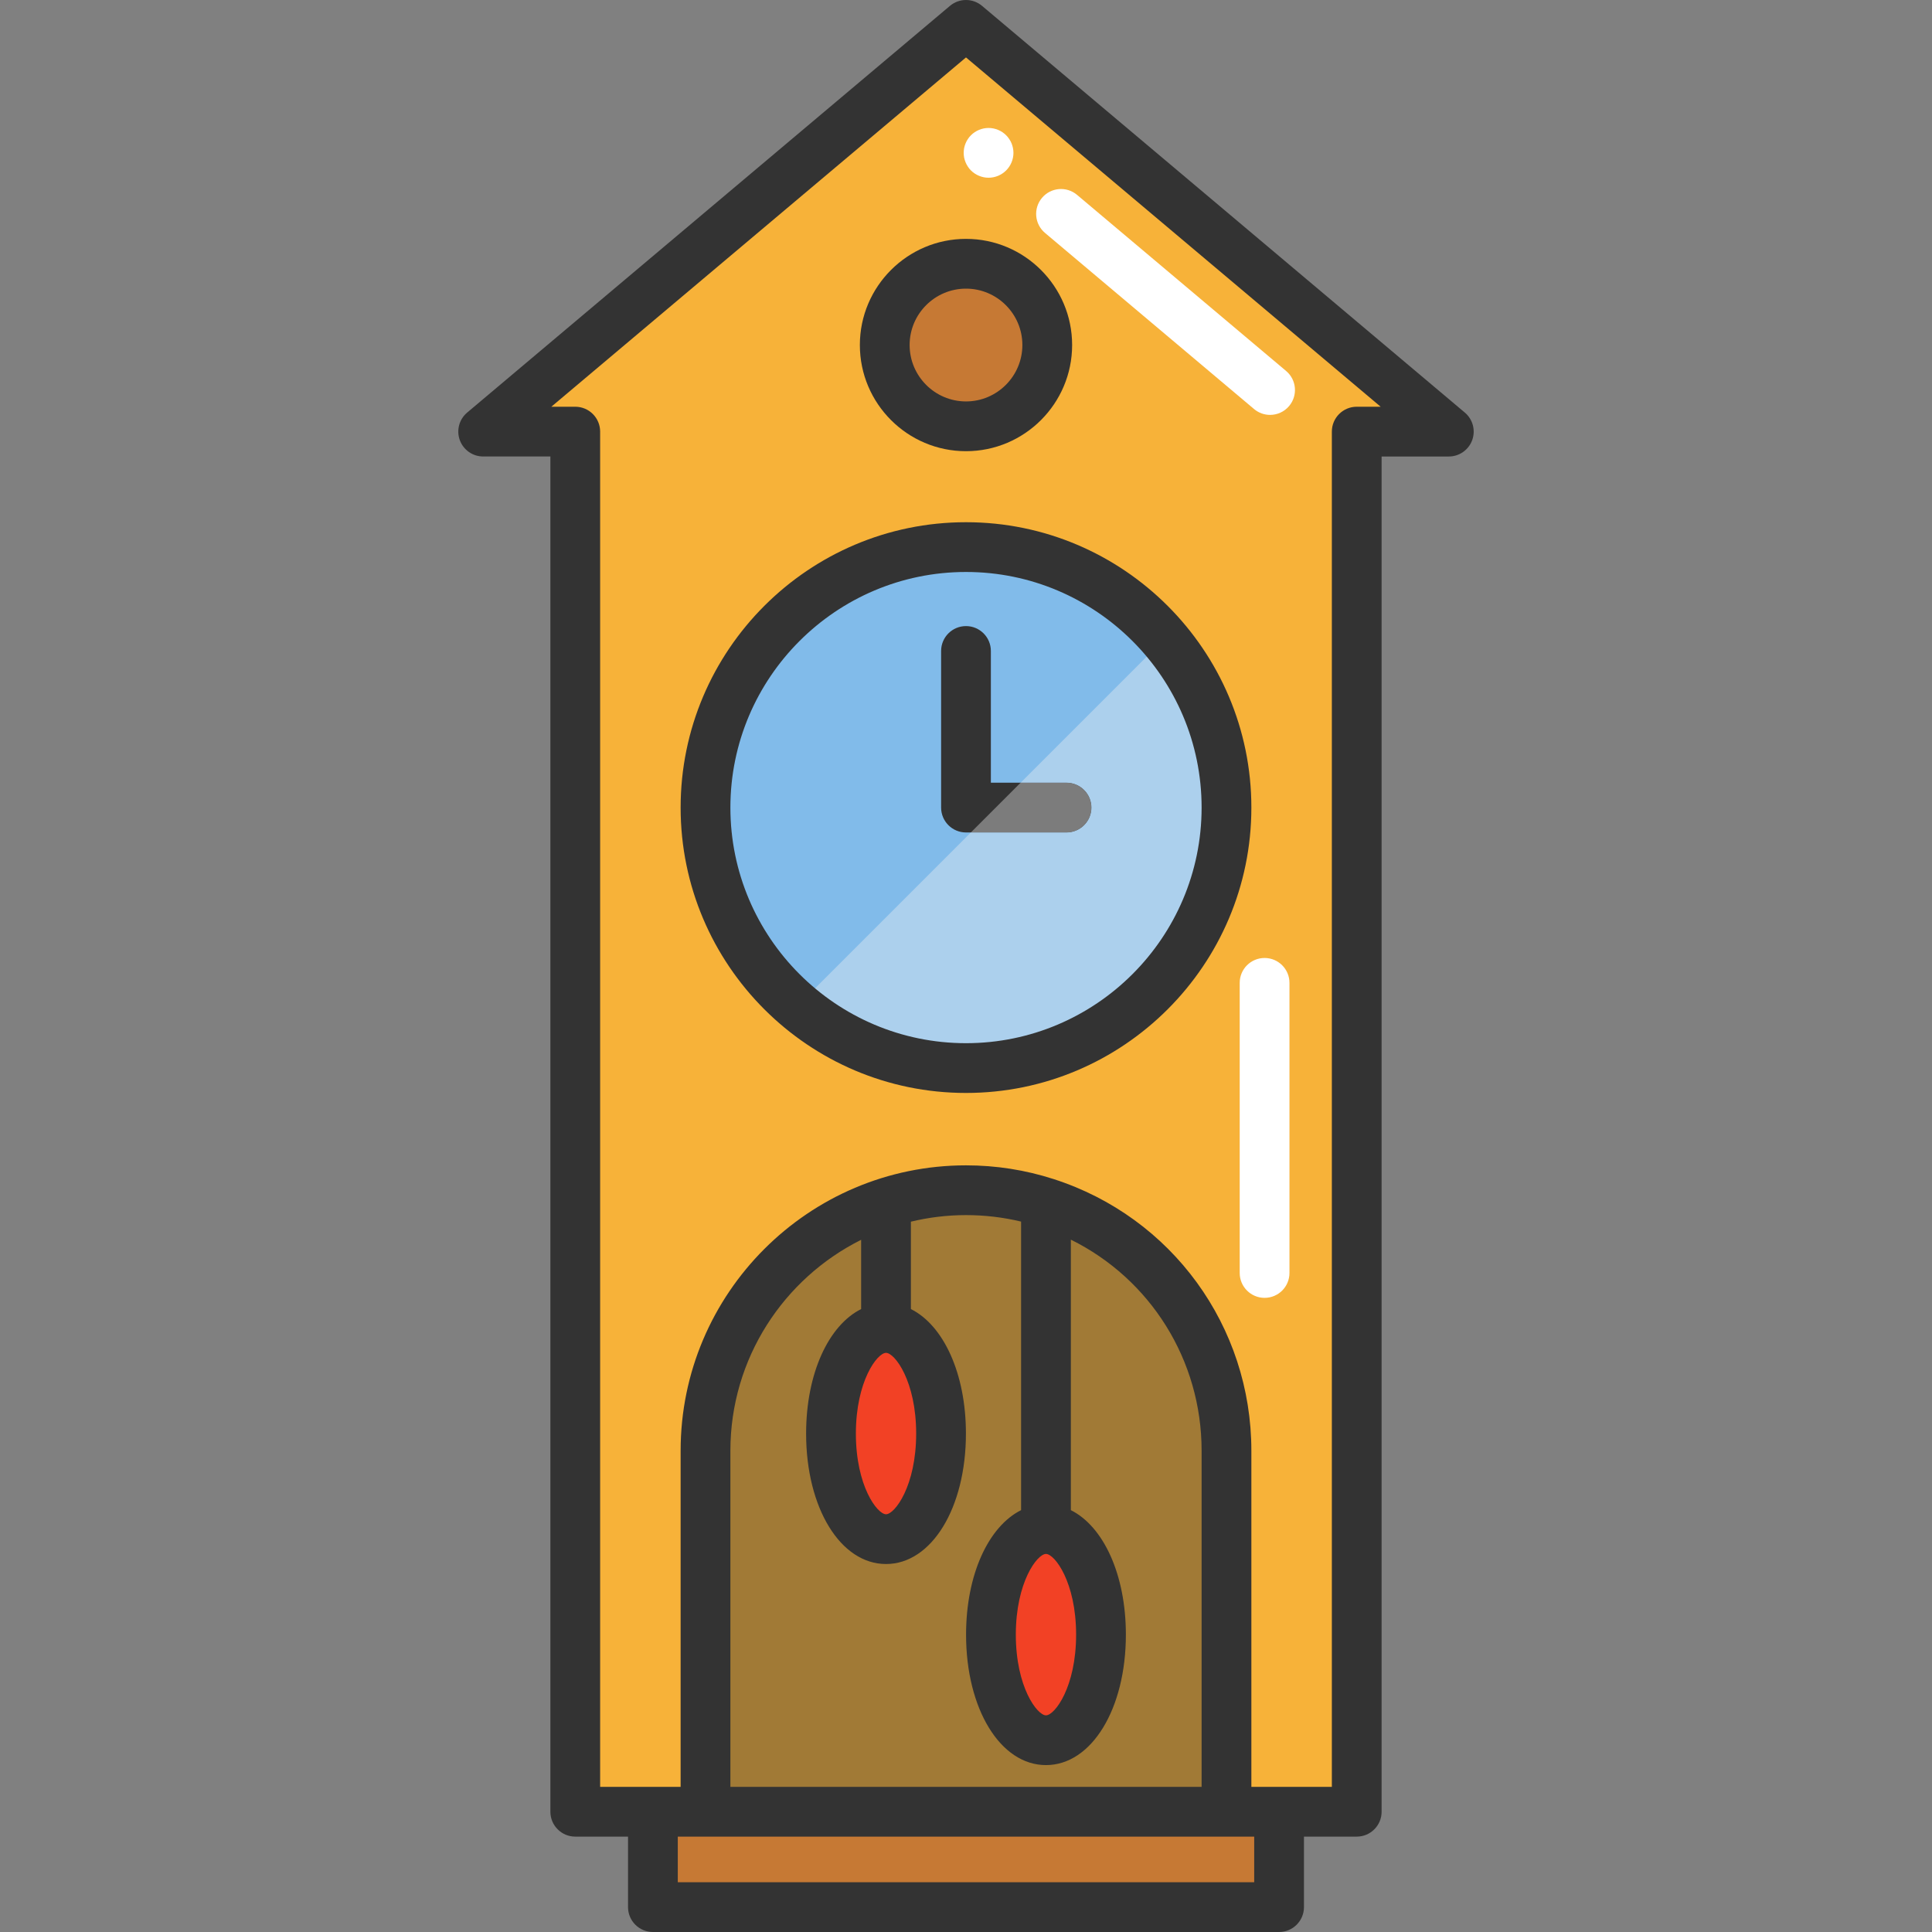 <?xml version="1.0" encoding="iso-8859-1"?>
<!-- Generator: Adobe Illustrator 19.0.0, SVG Export Plug-In . SVG Version: 6.00 Build 0)  -->
<svg version="1.1" id="Layer_1" xmlns="http://www.w3.org/2000/svg" xmlns:xlink="http://www.w3.org/1999/xlink" x="0px" y="0px"
	 viewBox="0 0 465.898 465.898" style="enable-background:new 0 0 465.898 465.898;" xml:space="preserve">
<rect x="0" y="0" width="465.898" height="465.898" fill="#808080" stroke="none"/>
<g>
	<path style="fill:#F24125;" d="M252.234,368.725c7.328,0,13.268,11.406,13.268,25.469c0,14.062-5.94,25.457-13.268,25.457
		c-7.329,0-13.269-11.396-13.269-25.457C238.965,380.132,244.905,368.725,252.234,368.725"/>
	<path style="fill:#F24125;" d="M213.662,320.236c7.329,0,13.269,11.406,13.269,25.468c0,14.063-5.94,25.458-13.269,25.458
		c-7.328,0-13.268-11.395-13.268-25.458C200.394,331.642,206.334,320.236,213.662,320.236"/>
	<path style="fill:#F7B239;" d="M213.662,320.236c-7.328,0-13.268,11.406-13.268,25.468c0,14.063,5.94,25.458,13.268,25.458
		c7.329,0,13.269-11.395,13.269-25.458C226.931,331.642,220.991,320.236,213.662,320.236 M252.234,291.142
		c25.259,8.133,43.53,31.839,43.53,59.797v85.959H170.132V350.94c0-34.691,28.124-62.817,62.817-62.817
		C239.682,288.122,246.161,289.18,252.234,291.142 M252.234,368.725c-7.329,0-13.269,11.406-13.269,25.469
		c0,14.062,5.94,25.457,13.269,25.457c7.328,0,13.268-11.396,13.268-25.457C265.502,380.132,259.562,368.725,252.234,368.725"/>
	<path style="fill:#A17A36;" d="M238.965,394.195L238.965,394.195c0-14.063,5.94-25.469,13.269-25.469
		c7.328,0,13.268,11.406,13.268,25.469l0,0l0,0l0,0c0,14.062-5.94,25.457-13.268,25.457
		C244.905,419.652,238.965,408.257,238.965,394.195L238.965,394.195L238.965,394.195 M200.394,345.704L200.394,345.704
		c0-14.062,5.94-25.468,13.268-25.468c7.329,0,13.269,11.406,13.269,25.468l0,0l0,0l0,0c0,14.063-5.94,25.458-13.269,25.458
		C206.334,371.161,200.394,359.767,200.394,345.704L200.394,345.704L200.394,345.704 M232.949,288.122
		c-34.693,0-62.817,28.125-62.817,62.817v85.959h125.632V350.94c0-27.958-18.271-51.664-43.53-59.797
		C246.161,289.18,239.682,288.122,232.949,288.122"/>
	<path style="fill:#C67934;" d="M232.948,63.604c10.822,0,19.594,8.772,19.594,19.594s-8.772,19.605-19.594,19.605
		s-19.594-8.783-19.594-19.605C213.354,72.377,222.126,63.604,232.948,63.604z"/>
	<path style="fill:#81BBEA;" d="M295.764,194.747c0,34.692-28.124,62.817-62.816,62.817c-15.517,0-29.723-5.631-40.688-14.955
		c-13.533-11.517-22.128-28.686-22.128-47.862c0-34.691,28.124-62.815,62.817-62.815c19.175,0,36.344,8.595,47.861,22.128
		C290.133,165.025,295.764,179.23,295.764,194.747"/>
	<path style="fill:#F7B239;" d="M252.234,291.142c-6.073-1.962-12.552-3.02-19.286-3.02c-34.693,0-62.817,28.125-62.817,62.817
		v85.959h-31.408V104.083h-22.207L232.949,6l116.43,98.082h-22.207v332.816h-31.408V350.94
		C295.764,322.981,277.493,299.275,252.234,291.142 M295.764,194.747c0-34.691-28.124-62.815-62.816-62.815
		c-34.693,0-62.817,28.124-62.817,62.815c0,34.692,28.124,62.817,62.817,62.817C267.64,257.563,295.764,229.439,295.764,194.747
		 M252.543,83.199c0-10.822-8.772-19.594-19.594-19.594c-10.822,0-19.594,8.772-19.594,19.594s8.772,19.605,19.594,19.605
		C243.771,102.804,252.543,94.021,252.543,83.199"/>
	<path style="fill:#333333;" d="M257.193,200.747h-24.246c-3.313,0-5.999-2.686-5.999-6V156.98c0-3.313,2.686-6,5.999-6
		c3.314,0,5.999,2.687,5.999,6v31.768h18.246c3.313,0,6.001,2.687,6.001,6C263.194,198.062,260.506,200.747,257.193,200.747"/>
	<path style="fill:#ACD0ED;" d="M280.81,154.06l-34.688,34.688h11.071c3.313,0,6.001,2.687,6.001,6c0,3.314-2.687,6-6.001,6h-23.071
		L192.26,242.61c1.432,1.216,2.918,2.37,4.455,3.458c0.016,0.011,0.033,0.023,0.049,0.034c0.024,0.017,0.045,0.031,0.069,0.048
		c9.474,6.666,20.872,10.783,33.194,11.347c0.013,0,0.028,0.001,0.041,0.002c0.047,0.002,0.091,0.004,0.138,0.006
		c0.017,0.001,0.034,0.001,0.05,0.002c0.044,0.001,0.087,0.003,0.132,0.005c0.019,0,0.04,0.001,0.059,0.002
		c0.043,0.002,0.085,0.003,0.128,0.005c0.021,0.001,0.042,0.002,0.063,0.002c0.039,0.001,0.08,0.003,0.12,0.004
		c0.025,0.001,0.052,0.001,0.078,0.002c0.038,0.001,0.076,0.002,0.114,0.004c0.025,0,0.048,0.001,0.073,0.002
		c0.039,0.001,0.076,0.002,0.114,0.003c0.017,0,0.035,0.001,0.052,0.001c0.073,0.002,0.147,0.004,0.221,0.006
		c0.034,0,0.07,0.001,0.104,0.002c0.028,0,0.055,0.001,0.084,0.001c0.034,0.001,0.073,0.002,0.107,0.002
		c0.028,0,0.058,0.001,0.086,0.001c0.038,0.001,0.073,0.001,0.111,0.002c0.027,0,0.055,0.001,0.082,0.001
		c0.036,0,0.073,0.001,0.108,0.001c0.028,0,0.057,0,0.085,0.001c0.038,0,0.078,0.001,0.116,0.001c0.025,0,0.051,0,0.076,0
		c0.04,0,0.077,0.001,0.117,0.001c0.026,0,0.052,0,0.078,0c0.044,0,0.085,0,0.13,0.001c0.021,0,0.042,0,0.063,0
		c0.063,0,0.13,0,0.193,0l0,0c34.691,0,62.816-28.125,62.816-62.817c0-0.063,0-0.13,0-0.193c0-0.021,0-0.042,0-0.063
		c0-0.044,0-0.085-0.001-0.13c0-0.025,0-0.052,0-0.078c0-0.04-0.001-0.077-0.001-0.117c0-0.025,0-0.051-0.001-0.076
		c0-0.038-0.001-0.078-0.001-0.116c0-0.028-0.001-0.057-0.001-0.085c0-0.036-0.001-0.072-0.002-0.108
		c0-0.028-0.001-0.055-0.001-0.083c-0.001-0.038-0.001-0.071-0.002-0.109c0-0.028-0.001-0.059-0.002-0.087
		c-0.001-0.034-0.001-0.072-0.002-0.105c-0.001-0.028-0.001-0.057-0.002-0.085c-0.001-0.034-0.002-0.067-0.002-0.101
		c-0.003-0.132-0.007-0.266-0.011-0.397c-0.001-0.021-0.001-0.044-0.002-0.065c-0.001-0.04-0.003-0.079-0.004-0.118
		c-0.001-0.023-0.002-0.049-0.002-0.073c-0.001-0.041-0.003-0.083-0.005-0.124c-0.001-0.019-0.001-0.04-0.002-0.058
		c-0.002-0.044-0.003-0.088-0.005-0.132c-0.001-0.019-0.001-0.035-0.002-0.054c-0.002-0.045-0.004-0.091-0.006-0.136
		c-0.001-0.017-0.001-0.027-0.002-0.044c-0.002-0.048-0.004-0.096-0.006-0.144c-0.001-0.012-0.001-0.021-0.002-0.033
		c-0.563-12.323-4.682-23.724-11.348-33.199c-0.015-0.021-0.032-0.045-0.047-0.066c-0.012-0.017-0.025-0.036-0.037-0.053
		c-0.03-0.042-0.058-0.083-0.088-0.124c-0.002-0.002-0.004-0.005-0.005-0.007c-1.059-1.49-2.182-2.931-3.364-4.32"/>
	<path style="fill:#F5CA7F;" d="M232.755,257.563c0.064,0,0.129,0,0.193,0C232.885,257.563,232.819,257.563,232.755,257.563
		 M232.563,257.563c0.044,0,0.086,0,0.13,0.001C232.648,257.563,232.607,257.563,232.563,257.563 M232.368,257.56
		c0.04,0,0.077,0.001,0.117,0.001C232.445,257.561,232.408,257.561,232.368,257.56 M232.176,257.559
		c0.039,0,0.077,0.001,0.116,0.001C232.254,257.559,232.214,257.559,232.176,257.559 M231.982,257.556
		c0.037,0,0.072,0.001,0.108,0.001C232.055,257.557,232.018,257.556,231.982,257.556 M231.79,257.552
		c0.037,0.001,0.074,0.001,0.111,0.002C231.862,257.554,231.828,257.553,231.79,257.552 M231.596,257.549
		c0.036,0.001,0.071,0.002,0.107,0.002C231.669,257.551,231.63,257.55,231.596,257.549 M231.408,257.546
		c0.035,0,0.069,0.001,0.104,0.002C231.479,257.546,231.442,257.546,231.408,257.546 M231.136,257.537
		c0.017,0,0.035,0.001,0.052,0.001C231.171,257.538,231.153,257.538,231.136,257.537 M230.948,257.533
		c0.024,0,0.049,0.001,0.073,0.002C230.996,257.533,230.973,257.533,230.948,257.533 M230.757,257.526
		c0.026,0.001,0.051,0.001,0.078,0.002C230.809,257.527,230.782,257.527,230.757,257.526 M230.574,257.52
		c0.021,0.001,0.043,0.002,0.063,0.002C230.616,257.521,230.595,257.52,230.574,257.52 M230.387,257.512
		c0.02,0,0.039,0.001,0.059,0.002C230.427,257.513,230.406,257.512,230.387,257.512 M230.205,257.504
		c0.016,0.001,0.034,0.001,0.05,0.002C230.239,257.507,230.222,257.505,230.205,257.504 M230.027,257.496
		c0.013,0,0.028,0.001,0.041,0.002C230.055,257.498,230.039,257.497,230.027,257.496 M196.764,246.102
		c0.023,0.016,0.046,0.032,0.069,0.048C196.809,246.133,196.789,246.118,196.764,246.102 M192.26,242.609L192.26,242.609
		c1.432,1.217,2.918,2.371,4.455,3.458c-1.537-1.088-3.023-2.242-4.454-3.459 M295.764,194.553L295.764,194.553
		c0,0.063,0,0.13,0,0.193l0,0C295.764,194.683,295.764,194.618,295.764,194.553 M295.763,194.361L295.763,194.361
		c0,0.044,0,0.085,0.001,0.13l0,0C295.763,194.448,295.763,194.405,295.763,194.361 M295.762,194.167L295.762,194.167
		c0,0.04,0.001,0.077,0.001,0.117l0,0C295.762,194.243,295.762,194.206,295.762,194.167 M295.759,193.975L295.759,193.975
		c0,0.038,0.001,0.078,0.001,0.116l0,0C295.76,194.053,295.76,194.012,295.759,193.975 M295.757,193.782L295.757,193.782
		c0,0.036,0.001,0.072,0.002,0.108l0,0C295.758,193.853,295.757,193.818,295.757,193.782 M295.754,193.589L295.754,193.589
		c0.001,0.038,0.001,0.071,0.002,0.109l0,0C295.755,193.661,295.754,193.626,295.754,193.589 M295.75,193.396L295.75,193.396
		c0.001,0.034,0.001,0.072,0.002,0.105l0,0C295.751,193.465,295.751,193.432,295.75,193.396 M295.746,193.21L295.746,193.21
		c0.001,0.034,0.002,0.067,0.002,0.101l0,0C295.747,193.277,295.747,193.243,295.746,193.21 M295.733,192.747L295.733,192.747
		c0.001,0.021,0.001,0.044,0.002,0.065l0,0C295.734,192.792,295.734,192.769,295.733,192.747 M295.727,192.557L295.727,192.557
		c0.001,0.023,0.002,0.049,0.002,0.073l0,0C295.728,192.605,295.727,192.581,295.727,192.557 M295.72,192.374L295.72,192.374
		c0.001,0.019,0.001,0.039,0.002,0.058l0,0C295.722,192.413,295.721,192.394,295.72,192.374 M295.713,192.188L295.713,192.188
		c0.001,0.019,0.001,0.035,0.002,0.054l0,0C295.714,192.224,295.714,192.206,295.713,192.188 M295.706,192.008L295.706,192.008
		c0.001,0.017,0.001,0.028,0.002,0.044l0,0C295.707,192.036,295.706,192.023,295.706,192.008 M295.698,191.831L295.698,191.831
		c0.001,0.013,0.001,0.021,0.002,0.033l0,0C295.699,191.853,295.698,191.842,295.698,191.831 M284.303,158.566L284.303,158.566
		c0.015,0.021,0.032,0.045,0.047,0.066l0,0C284.334,158.609,284.319,158.588,284.303,158.566 M284.178,158.389L284.178,158.389
		c0.03,0.042,0.058,0.082,0.088,0.124l0,0C284.237,158.471,284.208,158.43,284.178,158.389 M280.81,154.06L280.81,154.06
		c1.181,1.39,2.304,2.832,3.363,4.321l0,0C283.113,156.891,281.992,155.45,280.81,154.06"/>
	<path style="fill:#7C7C7C;" d="M257.193,188.747h-11.071l-12,12h23.071c3.313,0,6.001-2.686,6.001-6
		S260.506,188.747,257.193,188.747"/>
	<path style="fill:#FFFFFF;" d="M304.953,312.975c-3.313,0-6-2.687-6-6v-69.961c0-3.313,2.687-6,6-6s6,2.687,6,6v69.961
		C310.953,310.289,308.267,312.975,304.953,312.975z"/>
	<path style="fill:#FFFFFF;" d="M238.391,42.859c-1.58,0-3.13-0.64-4.25-1.76c-0.27-0.27-0.529-0.58-0.739-0.91
		c-0.221-0.33-0.4-0.67-0.55-1.04c-0.15-0.36-0.27-0.74-0.35-1.12c-0.07-0.39-0.11-0.78-0.11-1.17s0.04-0.79,0.11-1.17
		c0.08-0.39,0.2-0.76,0.35-1.13c0.15-0.36,0.33-0.71,0.55-1.03c0.21-0.33,0.47-0.64,0.739-0.91c1.12-1.12,2.67-1.76,4.25-1.76
		s3.12,0.64,4.24,1.76c0.271,0.27,0.53,0.58,0.74,0.91c0.22,0.32,0.41,0.67,0.56,1.03c0.15,0.37,0.261,0.74,0.34,1.13
		c0.08,0.38,0.12,0.78,0.12,1.17c0,1.58-0.64,3.12-1.76,4.24S239.971,42.859,238.391,42.859z"/>
	<path style="fill:#FFFFFF;" d="M306.276,100.051c-1.365,0-2.737-0.463-3.862-1.411L252,56.17c-2.535-2.135-2.858-5.92-0.724-8.455
		s5.921-2.858,8.454-0.723l50.414,42.469c2.535,2.135,2.858,5.92,0.724,8.455C309.682,99.325,307.984,100.051,306.276,100.051z"/>
	<rect x="157.448" y="436.898" style="fill:#C67934;" width="151" height="23"/>
	<path style="fill:#333333;" d="M353.244,99.493L236.814,1.411c-2.234-1.882-5.498-1.882-7.731,0l-116.43,98.082
		c-1.927,1.624-2.635,4.279-1.771,6.646c0.864,2.367,3.116,3.942,5.636,3.942h16.206v326.816c0,3.314,2.686,6,6,6h12.724v17
		c0,3.313,2.687,6,6,6h151.001c3.313,0,6-2.687,6-6v-17h12.725c3.313,0,6-2.686,6-6V110.083h16.206c2.521,0,4.771-1.575,5.636-3.942
		C355.879,103.773,355.172,101.118,353.244,99.493z M302.448,453.898h-139v-11h139.001v11H302.448z M213.662,326.236
		c2.109,0,7.269,6.822,7.269,19.468c0,12.639-5.159,19.457-7.269,19.457s-7.269-6.818-7.269-19.457
		C206.394,333.059,211.553,326.236,213.662,326.236z M207.662,315.678c-7.865,3.932-13.269,15.538-13.269,30.026
		c0,17.934,8.284,31.457,19.269,31.457s19.269-13.523,19.269-31.457c0-14.488-5.404-26.094-13.269-30.026v-21.074
		c4.265-1.026,8.71-1.584,13.286-1.584c4.508,0,8.959,0.526,13.286,1.564v69.584c-7.865,3.932-13.269,15.538-13.269,30.026
		c0,17.934,8.283,31.457,19.269,31.457c10.985,0,19.269-13.523,19.269-31.457c0-14.488-5.404-26.094-13.269-30.026v-65.229
		c19.151,9.468,31.531,28.993,31.531,50.897v81.062H176.132v-81.062c0-22.248,12.86-41.538,31.53-50.859V315.678z M252.233,374.727
		c2.109,0,7.269,6.822,7.269,19.468c0,12.639-5.159,19.457-7.269,19.457s-7.269-6.818-7.269-19.457
		C244.965,381.548,250.124,374.727,252.233,374.727z M327.173,98.083c-3.313,0-6,2.686-6,6v326.816h-12.725h-6.684v-81.062
		c0-29.997-19.166-56.323-47.687-65.506c-6.799-2.197-13.908-3.311-21.13-3.311c-37.945,0-68.816,30.871-68.816,68.816v81.062
		h-6.684h-12.724V104.083c0-3.314-2.687-6-6-6h-5.771l99.995-84.236l99.996,84.236H327.173z"/>
	<path style="fill:#333333;" d="M207.354,83.199c0,14.119,11.481,25.605,25.594,25.605s25.594-11.486,25.594-25.605
		c0-14.113-11.481-25.594-25.594-25.594S207.354,69.086,207.354,83.199z M246.542,83.199c0,7.502-6.099,13.605-13.594,13.605
		c-7.496,0-13.594-6.104-13.594-13.605c0-7.496,6.098-13.594,13.594-13.594C240.443,69.604,246.542,75.703,246.542,83.199z"/>
	<path style="fill:#333333;" d="M164.132,194.747c0,37.945,30.871,68.816,68.816,68.816c37.946,0,68.817-30.871,68.817-68.816
		s-30.871-68.816-68.817-68.816C195.002,125.931,164.132,156.803,164.132,194.747z M289.765,194.747
		c0,31.329-25.488,56.816-56.817,56.816s-56.816-25.487-56.816-56.816s25.487-56.816,56.816-56.816S289.765,163.419,289.765,194.747
		z"/>
</g>
<g>
</g>
<g>
</g>
<g>
</g>
<g>
</g>
<g>
</g>
<g>
</g>
<g>
</g>
<g>
</g>
<g>
</g>
<g>
</g>
<g>
</g>
<g>
</g>
<g>
</g>
<g>
</g>
<g>
</g>
</svg>
